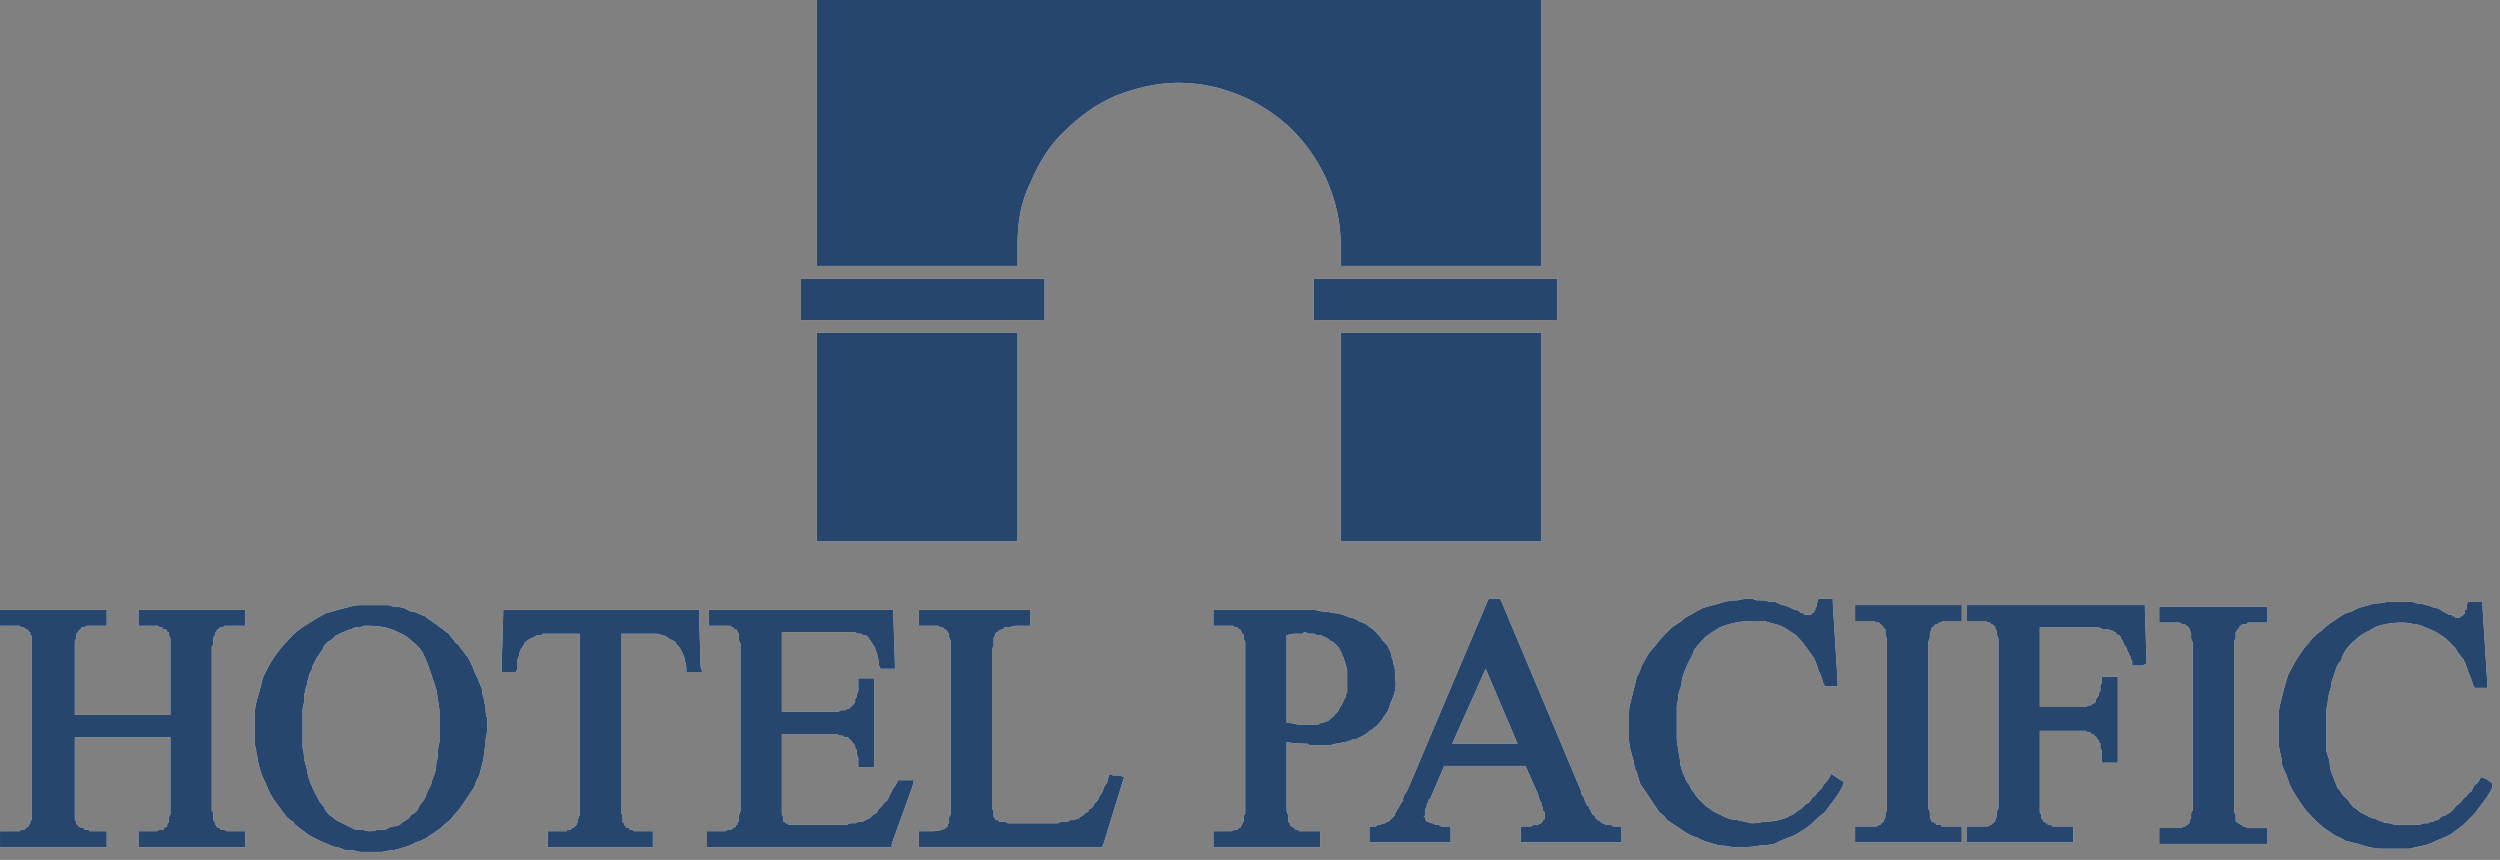 <svg version="1.2" xmlns="http://www.w3.org/2000/svg" viewBox="0 0 157 54" width="157" height="54">
	<rect x="0" y="0" width="157" height="54" fill="#808080" stroke="none"/>
	<title>logo-svg</title>
	<defs>
		<clipPath clipPathUnits="userSpaceOnUse" id="cp1">
			<path d="m0 0h156.51v53.5h-156.51z"/>
		</clipPath>
		<clipPath clipPathUnits="userSpaceOnUse" id="cp2">
			<path d="m0 0h156.51v53.5h-156.51z"/>
		</clipPath>
	</defs>
	<style>
		.s0 { fill: #ffffff } 
		.s1 { fill: #26466d } 
	</style>
	<g id="Clip-Path: Group_5005" clip-path="url(#cp1)">
		<g id="Group_5005">
			<path id="Path_4538" fill-rule="evenodd" class="s0" d="m15.1 53.2h-6.4v-1h0.8q0.1 0 0.2 0 0 0 0.1 0 0.1 0 0.2-0.1 0.1 0 0.2 0 0 0 0.1 0 0-0.1 0-0.1 0.1 0 0.1-0.1 0 0 0.1 0 0-0.1 0-0.2 0.1 0 0.1-0.1 0-0.1 0-0.2 0 0 0-0.1 0.1-0.1 0.1-0.2 0-0.2 0-0.3 0-0.1 0-0.2 0-0.1 0-0.3v-4h-6v4q0 0.6 0 1 0 0 0 0.1 0 0 0 0.1 0 0 0.1 0.1 0 0 0 0.1 0 0 0 0 0 0.1 0.1 0.1 0 0 0 0 0 0 0 0.1 0.1 0 0.1 0 0 0 0.1 0.1 0 0 0 0 0.1 0 0.1 0 0.1 0 0.1 0.1 0 0 0.1 0 0 0 0.1 0 0 0 0.1 0 0 0.1 0 0.1 0.1 0 0.1 0 0.1 0 0.1 0 0.1 0 0.1 0h0.8v1h-6.7v-1h0.8q0.1 0 0.2 0 0.1 0 0.2 0 0.1 0 0.1-0.1 0.1 0 0.2 0 0.1 0 0.1-0.1 0 0 0.1 0 0 0 0-0.1 0.1 0 0.1 0 0-0.1 0.1-0.2 0 0 0-0.1 0-0.1 0.1-0.1 0-0.1 0-0.2 0-0.1 0-0.2 0-0.1 0-0.3 0-0.1 0-0.2 0-0.1 0-0.3v-9.2q0-0.6 0-0.9 0-0.1 0-0.1 0-0.1 0-0.1 0-0.1-0.1-0.1 0-0.1 0-0.1 0-0.1 0-0.1 0 0-0.1 0 0-0.1 0-0.1 0 0 0 0-0.1 0-0.1-0.1 0 0-0.1 0 0 0 0 0-0.1-0.1-0.1-0.1 0 0-0.1 0 0 0-0.1 0 0-0.1-0.1-0.1 0 0 0 0-0.1 0-0.1 0-0.1 0-0.1 0-0.1 0-0.1 0 0 0-0.1 0h-0.8v-1h6.7v1h-0.8q-0.1 0-0.1 0-0.1 0-0.2 0-0.1 0-0.1 0-0.1 0-0.2 0.1 0 0-0.1 0 0 0-0.1 0 0 0.1 0 0.1-0.1 0-0.1 0.1-0.1 0-0.1 0.1 0 0-0.1 0.1 0 0.1 0 0.1 0 0.1 0 0.2-0.1 0.1-0.1 0.2 0 0.2 0 0.3 0 0.1 0 0.3 0 0.1 0 0.2v3.8h6v-3.8q0-0.1 0-0.3 0-0.2 0-0.4 0-0.1 0-0.3-0.1-0.2-0.1-0.3 0-0.1 0-0.1-0.1 0-0.1 0 0-0.1 0-0.1 0 0-0.1 0 0 0 0-0.1-0.1 0-0.1 0 0 0-0.1 0 0-0.1 0-0.1-0.1 0-0.1 0-0.1 0-0.1 0 0-0.1-0.1-0.1 0 0-0.1 0 0 0-0.1 0 0 0 0 0-0.1 0-0.1 0-0.1 0-0.1 0h-0.8v-1h6.7v1h-0.8q-0.1 0-0.2 0 0 0-0.1 0-0.1 0-0.2 0 0 0-0.1 0.1-0.1 0-0.1 0 0 0-0.1 0 0 0.1-0.1 0.1 0 0-0.1 0.1 0 0 0 0.1-0.1 0-0.1 0.1 0 0.1 0 0.1-0.1 0.1-0.1 0.2 0 0.1 0 0.2 0 0.2-0.1 0.3 0 0.1 0 0.3 0 0.1 0 0.2v9.2q0 0.2 0 0.3 0 0.1 0 0.3 0.1 0.1 0.1 0.2 0 0.2 0 0.3 0 0.1 0 0.1 0.1 0.1 0.1 0.2 0 0 0 0.1 0.1 0 0.1 0.1 0 0 0.1 0.1 0 0 0.1 0 0 0.1 0.1 0.1 0 0 0.1 0 0 0 0.1 0 0.1 0.1 0.2 0.1 0 0 0.1 0 0.1 0 0.2 0h0.8v1zm15.5-7.6q0 0.4-0.1 0.8 0 0.4-0.1 0.8 0 0.4-0.1 0.7-0.1 0.4-0.2 0.8-0.2 0.3-0.3 0.7-0.2 0.3-0.4 0.6-0.2 0.3-0.4 0.6-0.2 0.3-0.5 0.6-0.2 0.3-0.5 0.5-0.3 0.3-0.6 0.5-0.3 0.2-0.6 0.4-0.3 0.2-0.7 0.3-0.3 0.2-0.7 0.3-0.3 0.1-0.7 0.2-0.3 0-0.7 0.1-0.4 0-0.8 0-0.2 0-0.5 0-0.2 0-0.5-0.1-0.2 0-0.5 0-0.2-0.1-0.5-0.2-0.2 0-0.4-0.1-0.2-0.1-0.5-0.2-0.2-0.1-0.4-0.2-0.2-0.1-0.4-0.2-0.2-0.1-0.4-0.3-0.2-0.1-0.4-0.3-0.2-0.1-0.3-0.3-0.2-0.1-0.4-0.3-0.3-0.4-0.6-0.8-0.3-0.4-0.5-0.8-0.2-0.5-0.4-0.9-0.2-0.5-0.3-1 0-0.2-0.1-0.5 0-0.3-0.1-0.5 0-0.3 0-0.6 0-0.3 0-0.5 0-0.4 0-0.8 0-0.4 0.1-0.8 0.1-0.4 0.2-0.7 0.1-0.4 0.2-0.8 0.3-0.7 0.7-1.3 0.4-0.6 0.9-1.1 0.5-0.6 1.2-1 0.6-0.4 1.2-0.7 0.4-0.1 0.7-0.2 0.4-0.1 0.8-0.2 0.3-0.1 0.7-0.1 0.3 0 0.7 0 0.3 0 0.5 0 0.3 0 0.5 0 0.2 0.1 0.5 0.1 0.2 0 0.5 0.1 0.2 0.1 0.4 0.2 0.2 0 0.4 0.1 0.2 0.1 0.5 0.2 0.2 0.2 0.4 0.3 0.1 0.1 0.3 0.2 0.2 0.2 0.4 0.3 0.2 0.2 0.4 0.3 0.1 0.2 0.3 0.4 0.1 0.2 0.3 0.3 0.1 0.2 0.3 0.4 0.1 0.2 0.3 0.4 0.1 0.2 0.2 0.4 0.1 0.2 0.2 0.5 0.1 0.2 0.2 0.4 0.1 0.3 0.2 0.5 0.1 0.2 0.1 0.5 0.1 0.2 0.1 0.5 0.1 0.2 0.1 0.5 0 0.3 0.1 0.5 0 0.3 0 0.5zm-3 0.3q0-0.6 0-1.3-0.1-0.6-0.2-1.3-0.2-0.6-0.4-1.2-0.2-0.6-0.5-1.2-0.3-0.4-0.7-0.7-0.3-0.3-0.8-0.5-0.4-0.2-0.8-0.3-0.5-0.1-1-0.1-0.1 0-0.3 0-0.1 0-0.3 0.1-0.1 0-0.2 0-0.2 0-0.3 0.1-0.1 0-0.3 0.1-0.1 0-0.2 0.1-0.1 0-0.3 0.1-0.1 0.1-0.2 0.1-0.1 0.1-0.2 0.2-0.1 0.1-0.3 0.2-0.1 0.1-0.2 0.2-0.1 0.1-0.1 0.2-0.1 0.2-0.2 0.3-0.1 0.2-0.2 0.3-0.1 0.2-0.2 0.4-0.1 0.1-0.1 0.3-0.1 0.2-0.2 0.4 0 0.2-0.1 0.4 0 0.2-0.1 0.4 0 0.2-0.1 0.4 0 0.2 0 0.5-0.1 0.3-0.1 0.5 0 0.3 0 0.5 0 0.3 0 0.5 0 0.4 0 0.7 0 0.4 0 0.7 0.1 0.3 0.1 0.7 0.1 0.3 0.2 0.7 0 0.2 0.1 0.5 0.1 0.3 0.2 0.5 0.1 0.3 0.3 0.6 0.1 0.2 0.2 0.4 0.2 0.2 0.3 0.4 0.1 0.2 0.3 0.4 0.2 0.1 0.4 0.3 0.2 0.1 0.4 0.2 0.2 0.1 0.4 0.2 0.2 0.1 0.4 0.2 0.2 0 0.5 0 0.2 0.1 0.4 0.1 0.3 0 0.5-0.1 0.2 0 0.5 0 0.2-0.1 0.4-0.2 0.3 0 0.5-0.1 0.2-0.2 0.4-0.3 0.2-0.1 0.3-0.3 0.2-0.1 0.4-0.3 0.1-0.2 0.2-0.4 0.2-0.2 0.3-0.4 0.1-0.3 0.2-0.5 0.2-0.3 0.2-0.5 0.1-0.3 0.2-0.5 0.1-0.4 0.1-0.7 0.1-0.3 0.1-0.6 0-0.4 0.1-0.7 0-0.3 0-0.7zm16.2-3.7h-0.7v-0.2q0-0.3-0.1-0.5 0-0.2-0.1-0.4-0.1-0.2-0.2-0.4-0.2-0.2-0.3-0.4-0.2-0.1-0.4-0.2-0.2-0.2-0.4-0.2-0.2-0.1-0.4-0.1-0.2 0-0.5 0h-1.7v10.6q0 0.1 0 0.3 0 0.1 0 0.2 0 0.2 0.1 0.3 0 0.1 0 0.3 0 0 0 0.1 0 0.1 0.1 0.1 0 0.1 0 0.1 0.1 0.1 0.1 0.1 0 0.1 0.1 0.1 0 0 0.1 0 0 0.1 0.1 0.1 0 0 0.1 0 0 0 0.1 0.1 0.1 0 0.2 0 0 0 0.1 0 0.1 0 0.1 0h0.8v1h-6.6v-1h0.8q0.1 0 0.1 0 0.1 0 0.1 0 0.1 0 0.2 0 0-0.1 0.1-0.1 0.1 0 0.1 0 0.1 0 0.1-0.1 0.1 0 0.1 0 0 0 0.1-0.1 0 0 0.1-0.1 0 0 0-0.1 0.1 0 0.1-0.1 0-0.1 0-0.1 0-0.2 0.1-0.3 0-0.1 0-0.3 0-0.1 0-0.2 0-0.2 0-0.3v-10.6h-1.4q-0.2 0-0.3 0-0.1 0-0.3 0-0.1 0-0.3 0-0.1 0.1-0.2 0.1-0.1 0-0.2 0-0.1 0.1-0.2 0.1-0.1 0.1-0.2 0.1-0.1 0.1-0.2 0.1 0 0.1-0.1 0.1-0.1 0.1-0.1 0.2-0.1 0.1-0.1 0.2-0.1 0-0.1 0.1-0.1 0.2-0.1 0.3 0 0.1-0.1 0.3 0 0.1 0 0.3 0 0.1 0 0.3l-0.1 0.2h-0.9v-0.3l0.1-3.3v-0.3h12.3v0.3l0.1 3.3 0.1 0.3zm13.5 7.2l-1.3 3.6v0.2h-11.6v-1h0.8q0.1 0 0.2 0 0.1 0 0.1 0 0.1 0 0.2-0.1 0 0 0.1 0 0.1 0 0.1 0 0.1 0 0.1-0.1 0.1 0 0.1 0 0.1-0.1 0.1-0.1 0-0.1 0.1-0.1 0-0.1 0-0.1 0.1-0.1 0.1-0.2 0 0 0-0.1 0-0.1 0-0.2 0.1-0.2 0.1-0.3 0-0.1 0-0.3 0-0.1 0-0.2v-9.3q0-0.2 0-0.3 0-0.1 0-0.3 0-0.1-0.1-0.3 0-0.1 0-0.2 0-0.1 0-0.2 0 0-0.1-0.1 0 0 0-0.1 0 0-0.1-0.1 0 0-0.1 0 0-0.1-0.1-0.1 0 0 0 0-0.1 0-0.1-0.1-0.1 0-0.2 0-0.1 0-0.1 0-0.1 0-0.2 0-0.1 0-0.1 0h-0.8v-1h11.6v0.3l0.1 3.1v0.3h-0.9l-0.1-0.2q0-0.2 0-0.3-0.1-0.2-0.1-0.3 0-0.2-0.1-0.3 0-0.1-0.1-0.3 0-0.1-0.1-0.1 0-0.1-0.1-0.2 0-0.1-0.1-0.1 0-0.1-0.1-0.2 0 0-0.1-0.1-0.1 0-0.2 0-0.1-0.1-0.1-0.1-0.1 0-0.2 0-0.2-0.1-0.3-0.1-0.1 0-0.3 0-0.1 0-0.3 0-0.1 0-0.3 0h-3.6v5h2.8q0.2 0 0.3 0 0.1 0 0.2 0 0.1 0 0.2 0 0.1 0 0.2-0.1 0.1 0 0.2 0 0.1 0 0.1 0 0.1-0.1 0.2-0.1 0.1 0 0.1-0.1 0.1 0 0.1-0.1 0.1 0 0.1-0.1 0.1-0.1 0.1-0.1 0-0.1 0-0.2 0.1-0.1 0.1-0.2 0-0.1 0.1-0.3 0-0.1 0-0.2 0-0.1 0-0.3v-0.3h1v5.6h-1v-0.3q0-0.1 0-0.2 0-0.2-0.1-0.3 0-0.1 0-0.3-0.1-0.1-0.1-0.2 0-0.1-0.1-0.2 0 0-0.1-0.1 0-0.1-0.1-0.1 0-0.1-0.1-0.1 0-0.1-0.1-0.1-0.1 0-0.2 0 0-0.1-0.1-0.1-0.1 0-0.2 0-0.1-0.1-0.2-0.1-0.1 0-0.2 0 0 0-0.1 0-0.1 0-0.2 0h-2.9v4.4q0 0.1 0 0.2 0 0.1 0 0.2 0 0.1 0 0.2 0 0.1 0.1 0.2 0 0 0 0.1 0 0 0 0.1 0 0 0 0.1 0 0 0.1 0 0 0.1 0 0.1 0 0 0 0 0.1 0 0.1 0 0 0 0 0 0.1 0.1 0.2 0.1 0 0 0.1 0 0.1 0 0.2 0 0 0 0.1 0h2.4q0.2 0 0.3 0 0.2 0 0.4 0 0.1 0 0.3-0.1 0.1 0 0.3 0 0.1 0 0.2-0.1 0.2 0 0.3 0 0.1-0.1 0.2-0.1 0.1-0.1 0.2-0.1 0.1-0.1 0.2-0.2 0.2-0.1 0.3-0.2 0-0.1 0.1-0.2 0.1-0.1 0.2-0.2 0.1-0.2 0.3-0.3 0.1-0.2 0.2-0.4 0.1-0.2 0.2-0.4 0.1-0.1 0.2-0.3l0.1-0.2h1zm13.2-0.3l-1.2 3.9-0.1 0.2h-11.5v-1h0.8q0.7 0 1-0.3 0-0.1 0-0.1 0.1-0.1 0.1-0.2 0-0.1 0-0.1 0-0.1 0-0.2 0.1-0.1 0.1-0.2 0-0.1 0-0.3 0-0.1 0-0.2 0-0.1 0-0.2v-9.3q0-0.1 0-0.2 0-0.2 0-0.3 0-0.2 0-0.3 0-0.1-0.1-0.3 0 0 0-0.1 0-0.1 0-0.1-0.1-0.1-0.1-0.1 0-0.1-0.1-0.1 0-0.1-0.1-0.1 0 0-0.1-0.1 0 0-0.1 0 0 0-0.1 0 0-0.1-0.1-0.1-0.1 0-0.1 0-0.1 0-0.2 0 0 0-0.1 0h-0.8v-1h7v1h-0.3q-0.1 0-0.3 0-0.2 0-0.3 0-0.2 0-0.4 0.1-0.1 0-0.3 0-0.1 0.1-0.1 0.1-0.1 0-0.1 0 0 0-0.1 0.1 0 0-0.1 0 0 0 0 0.1-0.1 0-0.1 0 0 0-0.1 0.1 0 0 0 0 0 0.1 0 0.1-0.1 0.1-0.1 0.2 0 0 0 0.1 0 0 0 0.1 0 0.1 0 0.3-0.1 0.1-0.1 0.2 0 0.2 0 0.3 0 0.1 0 0.3v9q0 0.1 0 0.2 0 0.1 0 0.2 0.1 0.1 0.1 0.2 0 0.1 0 0.2 0 0 0 0.1 0 0 0 0 0.1 0.1 0.1 0.1 0 0.1 0 0.1 0.1 0 0.2 0 0 0.1 0.1 0.1 0 0 0.1 0 0.1 0 0.1 0 0.2 0 0.3 0.1 0.2 0 0.3 0 0.2 0 0.3 0 0.2 0 0.3 0h1.1q0.6 0 1.1 0 0.1 0 0.2-0.1 0.1 0 0.2 0 0.1 0 0.2 0 0.1 0 0.2-0.1 0.1 0 0.2 0 0.1 0 0.1 0 0.1-0.1 0.2-0.1 0.1 0 0.1-0.1 0.1 0 0.2-0.1 0.1 0 0.1-0.1 0.1-0.1 0.2-0.1 0.1-0.1 0.1-0.2 0.1 0 0.2-0.1 0.1-0.1 0.1-0.2 0.1-0.1 0.2-0.2 0.1-0.1 0.1-0.2 0.1-0.2 0.2-0.3 0.1-0.2 0.1-0.3 0.1-0.2 0.2-0.3 0.1-0.2 0.1-0.4l0.1-0.2 0.2 0.1h0.4l0.3 0.1zm10.3-2.5v3.8q0 0.1 0 0.2 0 0.2 0 0.3 0 0.1 0.1 0.3 0 0.1 0 0.2 0 0.1 0 0.2 0 0 0.1 0.1 0 0.1 0 0.1 0.1 0.1 0.1 0.1 0.1 0 0.1 0.1 0 0 0.1 0 0 0.1 0.1 0.1 0 0 0.1 0 0 0 0.1 0.1 0.1 0 0.1 0 0.1 0 0.2 0 0.1 0 0.1 0h0.9v1h-6.7v-1h0.8q0.1 0 0.1 0 0.1 0 0.2 0 0.1 0 0.2-0.1 0.1 0 0.1 0 0.1 0 0.1 0 0.1-0.1 0.1-0.1 0 0 0.1 0 0-0.1 0-0.1 0.1-0.1 0.1-0.1 0-0.1 0.1-0.2 0 0 0-0.1 0-0.1 0-0.2 0-0.1 0.1-0.2 0-0.1 0-0.2 0-0.2 0-0.3 0-0.1 0-0.2v-9.3q0-0.1 0-0.3 0-0.1 0-0.2 0-0.2 0-0.3-0.1-0.1-0.1-0.3 0 0 0-0.1 0-0.1-0.1-0.1 0-0.1 0-0.1-0.1-0.1-0.1-0.1 0-0.1-0.1-0.1 0 0-0.1-0.1 0 0-0.1 0 0 0-0.1 0 0-0.1-0.1-0.1-0.1 0-0.1 0-0.1 0-0.2 0 0 0-0.1 0h-0.8v-1h5.5q0.3 0 0.7 0 0.3 0 0.6 0.1 0.4 0 0.7 0.1 0.3 0 0.6 0.1 0.3 0.1 0.5 0.2 0.3 0 0.5 0.2 0.3 0.1 0.5 0.2 0.2 0.2 0.4 0.3 0.2 0.2 0.3 0.3 0.2 0.2 0.3 0.4 0.1 0.1 0.3 0.3 0.1 0.2 0.2 0.4 0.1 0.2 0.1 0.4 0.1 0.2 0.1 0.4 0.1 0.2 0.1 0.4 0 0.2 0 0.4 0.1 0.5 0 0.9-0.1 0.4-0.3 0.8-0.1 0.5-0.4 0.8-0.2 0.4-0.6 0.7-0.1 0.1-0.3 0.2-0.2 0.2-0.4 0.3-0.2 0.1-0.4 0.2-0.2 0-0.4 0.1-0.2 0.1-0.4 0.1-0.3 0.1-0.5 0.1-0.3 0.1-0.5 0.1-0.2 0-0.5 0-0.1 0-0.3 0-0.1 0-0.3 0-0.1 0-0.2-0.1-0.2 0-0.3 0-0.5 0-1-0.1zm0-6.7v5.5q0.4 0 0.7 0.1 0.1 0 0.2 0 0.1 0 0.2 0 0.1 0 0.2 0 0.1 0 0.1 0 0.2 0 0.3 0 0.1 0 0.3 0 0.1-0.1 0.2-0.1 0.1 0 0.3-0.1 0.1 0 0.2-0.1 0.1-0.1 0.2-0.2 0.1 0 0.1-0.1 0.1-0.1 0.2-0.2 0.1-0.1 0.1-0.2 0.1-0.1 0.2-0.3 0-0.1 0.1-0.2 0-0.1 0.1-0.2 0-0.2 0.1-0.3 0-0.1 0-0.2 0-0.2 0-0.3 0-0.1 0-0.2 0-0.2 0-0.4 0-0.1 0-0.3 0-0.2-0.1-0.3 0-0.2-0.1-0.4 0-0.1-0.1-0.2 0-0.1-0.1-0.3-0.1-0.1-0.1-0.2-0.1-0.1-0.2-0.2-0.1-0.1-0.2-0.2-0.1 0-0.2-0.1-0.1-0.1-0.3-0.2-0.1 0-0.2-0.1-0.1 0-0.3 0-0.1-0.1-0.2-0.1-0.2 0-0.3 0-0.2-0.1-0.3-0.1-0.1 0.1-0.1 0.1-0.1 0-0.2 0-0.1 0-0.1 0-0.1 0-0.2 0-0.2 0-0.5 0.1zm20.7 13h-6v-1h0.3q0.2 0 0.3 0 0.1 0 0.2-0.1 0.1 0 0.3 0 0.1-0.1 0.2-0.1 0-0.1 0.1-0.1 0 0 0-0.1 0.1 0 0.1-0.1 0 0 0-0.1 0-0.1 0-0.1 0-0.1 0-0.2 0 0-0.1-0.1 0 0 0-0.1 0-0.1-0.1-0.2 0-0.1 0-0.2-0.1-0.1-0.1-0.2-0.1-0.1-0.1-0.3l-0.8-1.8h-5.1l-0.9 2.1q-0.1 0-0.1 0.1 0 0.1-0.1 0.2 0 0.1 0 0.2 0 0-0.1 0.1 0 0.1 0 0.1 0 0.1 0 0.1 0 0.1 0 0.2 0 0-0.1 0.1 0.1 0 0.1 0.1 0 0 0 0.1 0.1 0 0.1 0.1 0.1 0 0.1 0 0.1 0.1 0.3 0.1 0.1 0.1 0.3 0.1 0.1 0 0.2 0.1 0.2 0 0.3 0h0.3v1h-5.1v-1h0.2q0.1 0 0.2 0 0.1-0.1 0.2-0.1 0.1 0 0.1 0 0.1-0.1 0.2-0.1 0.1 0 0.1 0 0.1-0.1 0.1-0.1 0.1 0 0.1 0 0.1-0.1 0.1-0.1 0.1-0.1 0.1-0.1 0.1-0.1 0.2-0.2 0 0 0-0.1 0.1-0.1 0.1-0.2 0.1-0.1 0.2-0.3 0.1-0.2 0.2-0.3 0-0.2 0.1-0.4 0.1-0.1 0.2-0.3l5-11.8 0.1-0.2h0.7l0.1 0.2 5 11.9q0 0.2 0.1 0.3 0.1 0.1 0.1 0.2 0.1 0.2 0.1 0.3 0.1 0.1 0.2 0.2 0 0.1 0.1 0.2 0 0.1 0.1 0.2 0 0.1 0.1 0.1 0.1 0.1 0.1 0.2 0.1 0 0.1 0.1 0.1 0 0.2 0.1 0 0 0.1 0.1 0.1 0 0.1 0 0.1 0.1 0.2 0.1 0.1 0 0.2 0 0.1 0 0.2 0.1 0.1 0 0.2 0h0.3v1zm-6.2-6.2l-2-4.7-2.1 4.7zm20.4 2.7q-0.2 0.4-0.5 0.8-0.3 0.4-0.6 0.8-0.4 0.3-0.7 0.6-0.4 0.4-0.8 0.6-0.4 0.3-0.8 0.4-0.5 0.2-0.9 0.4-0.5 0.1-0.9 0.1-0.5 0.1-1 0.1-0.3 0-0.7 0-0.4-0.1-0.8-0.1-0.4-0.1-0.7-0.2-0.4-0.1-0.7-0.3-0.4-0.1-0.7-0.3-0.3-0.2-0.6-0.4-0.3-0.2-0.6-0.4-0.2-0.3-0.5-0.5-0.2-0.3-0.4-0.6-0.2-0.3-0.4-0.6-0.2-0.3-0.4-0.6-0.1-0.3-0.2-0.7-0.2-0.3-0.2-0.7-0.1-0.3-0.2-0.7-0.1-0.4-0.1-0.7 0-0.4 0-0.8 0-0.4 0-0.8 0-0.4 0.1-0.7 0.1-0.4 0.2-0.8 0.1-0.4 0.2-0.8 0.2-0.3 0.3-0.7 0.2-0.3 0.4-0.7 0.2-0.3 0.5-0.6 0.2-0.3 0.5-0.6 0.2-0.2 0.5-0.5 0.3-0.2 0.6-0.4 0.3-0.3 0.6-0.4 0.3-0.2 0.7-0.4 0.3-0.1 0.7-0.2 0.4-0.1 0.7-0.2 0.4-0.1 0.8-0.1 0.4-0.1 0.8-0.1 0.2 0 0.4 0.1 0.2 0 0.4 0 0.2 0 0.4 0.1 0.2 0 0.4 0 0.2 0.1 0.4 0.2 0.2 0 0.4 0.1 0.2 0.1 0.4 0.2 0.2 0 0.3 0.1 0.1 0.1 0.1 0.1 0.1 0 0.1 0 0.1 0 0.1 0.1 0 0 0.1 0 0 0 0 0 0 0 0.1 0 0 0 0 0 0 0 0 0 0.1 0 0.1 0 0.1 0 0.1 0 0.1 0 0.1-0.1 0 0 0.1 0 0-0.1 0.1-0.2 0 0 0-0.1 0.1-0.1 0.1-0.2 0 0 0-0.1l0.1-0.3h0.9v0.3l0.3 4.9v0.3h-0.8l-0.1-0.2q-0.1-0.4-0.3-0.8-0.1-0.4-0.3-0.8-0.3-0.4-0.5-0.7-0.3-0.4-0.6-0.7-0.3-0.2-0.6-0.4-0.3-0.2-0.7-0.3-0.4-0.1-0.7-0.2-0.4 0-0.8 0-0.5 0-1 0.1-0.5 0.1-1 0.3-0.5 0.3-0.9 0.6-0.4 0.4-0.7 0.8-0.1 0.3-0.2 0.5-0.2 0.3-0.3 0.6-0.1 0.2-0.2 0.5-0.1 0.3-0.1 0.6-0.1 0.3-0.2 0.6 0 0.4-0.1 0.7 0 0.3 0 0.7 0 0.3 0 0.7 0 0.3 0 0.6 0 0.4 0.1 0.7 0 0.3 0.1 0.7 0 0.3 0.1 0.6 0.1 0.3 0.2 0.5 0.1 0.3 0.3 0.5 0.1 0.3 0.3 0.5 0.1 0.2 0.3 0.4 0.2 0.2 0.3 0.3 0.2 0.2 0.4 0.3 0.2 0.2 0.5 0.3 0.2 0.1 0.4 0.2 0.4 0.2 0.8 0.2 0.5 0.1 0.9 0.2 0.4 0 0.8-0.1 0.5 0 0.9-0.1 0.1 0 0.3-0.1 0.1 0 0.3-0.1 0.1-0.1 0.2-0.1 0.2-0.1 0.3-0.2 0.1-0.1 0.3-0.2 0.1-0.1 0.2-0.2 0.1-0.1 0.3-0.2 0.1-0.1 0.2-0.3 0.2-0.1 0.3-0.3 0.1-0.1 0.3-0.3 0.1-0.2 0.2-0.3 0.2-0.2 0.3-0.4l0.1-0.2 0.3 0.2 0.3 0.2 0.2 0.1zm7.2 3.5h-6.4v-1h0.8q0.1 0 0.1 0 0.1 0 0.2 0 0.1 0 0.2 0 0.1 0 0.2-0.1 0 0 0.1 0 0 0 0-0.1 0.1 0 0.1 0 0-0.1 0.1-0.1 0-0.1 0-0.1 0.1-0.1 0.1-0.2 0 0 0-0.1 0-0.1 0-0.1 0.1-0.2 0.1-0.3 0-0.1 0-0.2 0-0.1 0-0.3 0-0.1 0-0.2v-9.3q0-0.1 0-0.2 0-0.1 0-0.3 0-0.1 0-0.2-0.1-0.2-0.1-0.3 0-0.1 0-0.1 0-0.1 0-0.2-0.1 0-0.1-0.1 0 0-0.1-0.1 0 0-0.1-0.1 0 0 0 0-0.1-0.1-0.1-0.1-0.1 0-0.1 0-0.1 0-0.2-0.1 0 0-0.1 0-0.1 0-0.2 0-0.1 0-0.1 0h-0.8v-1h6.7v1h-0.8q-0.1 0-0.2 0 0 0-0.1 0 0 0-0.1 0-0.1 0.1-0.1 0.1-0.1 0-0.1 0-0.1 0-0.1 0.1-0.1 0-0.1 0-0.1 0-0.1 0.1-0.1 0-0.1 0.1-0.1 0-0.1 0.1 0 0 0 0.1-0.1 0.1-0.1 0.1 0 0.2 0 0.3 0 0.1-0.1 0.3 0 0.1 0 0.3 0 0.1 0 0.2v9.3q0 0.1 0 0.2 0 0.2 0 0.3 0 0.1 0 0.2 0.1 0.1 0.1 0.3 0 0 0 0.1 0 0 0 0.1 0 0 0 0.1 0 0 0.1 0.1 0 0 0 0 0 0 0 0.1 0.1 0 0.1 0 0 0 0 0 0.1 0.1 0.1 0.1 0 0 0.1 0 0 0 0 0.1 0.1 0 0.1 0 0 0 0.1 0 0 0 0.1 0 0 0.1 0 0.1 0.1 0 0.1 0 0.1 0 0.1 0 0.1 0 0.1 0 0 0 0.1 0 0 0 0.1 0h0.8v1zm11.6-11.1h-0.6v-0.3q-0.1-0.1-0.1-0.2 0-0.1-0.1-0.2 0-0.1-0.1-0.2 0-0.1-0.1-0.3 0 0-0.1-0.1 0-0.1-0.1-0.2 0-0.1-0.1-0.2 0-0.1-0.1-0.2-0.1 0-0.2-0.1 0-0.1-0.1-0.1-0.1-0.1-0.2-0.1-0.1 0-0.2-0.1-0.2 0-0.4 0-0.1-0.1-0.3-0.1-0.2 0-0.4 0-0.1 0-0.3 0h-2.9v5h2.3q0.1 0 0.2 0 0.1 0 0.2 0 0.1 0 0.2 0 0.1-0.1 0.2-0.1 0 0 0.1 0 0 0 0.1-0.1 0 0 0.1 0 0-0.1 0.1-0.1 0-0.1 0-0.2 0.1 0 0.1-0.1 0 0 0.1-0.1 0-0.1 0-0.1 0-0.1 0.1-0.2 0-0.2 0-0.3 0-0.1 0.1-0.2 0-0.1 0-0.2v-0.2h1v5.4h-1v-0.3q0-0.1 0-0.2 0-0.1 0-0.2 0-0.1-0.1-0.2 0-0.2 0-0.3 0 0-0.1-0.1 0-0.1 0-0.1-0.1-0.1-0.1-0.1 0-0.1-0.1-0.1 0-0.1-0.1-0.1 0-0.1-0.1-0.1-0.1 0-0.1-0.1-0.1 0-0.1 0-0.1 0-0.2-0.1-0.1 0-0.2 0-0.1 0-0.2 0-0.1 0-0.2 0h-2.3v4.2q0 0.6 0 0.9 0 0.1 0.1 0.1 0 0.1 0 0.1 0 0.1 0 0.1 0 0.1 0 0.1 0 0 0.1 0.1 0 0 0 0 0 0 0 0.1 0 0 0.1 0 0 0 0 0 0.1 0.1 0.1 0.1 0 0 0.1 0 0 0 0 0.1 0.1 0 0.1 0 0.1 0 0.1 0 0.1 0.1 0.1 0.1 0.1 0 0.1 0 0 0 0.1 0 0 0 0.1 0 0 0 0.1 0 0 0 0.1 0h0.8v1h-6.7v-1h0.8q0 0 0.1 0 0.1 0 0.2 0 0.1 0 0.2 0 0.1 0 0.2-0.1 0 0 0 0 0.1 0 0.1-0.1 0.1 0 0.1 0 0-0.1 0.1-0.1 0-0.1 0-0.1 0-0.1 0.1-0.2 0 0 0-0.1 0-0.1 0-0.1 0-0.2 0.1-0.3 0-0.1 0-0.2 0-0.2 0-0.3 0-0.1 0-0.2v-9.3q0-0.1 0-0.2 0-0.1 0-0.3 0-0.1 0-0.2-0.1-0.2-0.1-0.3 0-0.1 0-0.1 0-0.1-0.1-0.2 0 0 0-0.1 0-0.1-0.1-0.1 0 0-0.1-0.1 0 0-0.1 0 0-0.1 0-0.1-0.1 0-0.1 0-0.1 0-0.2-0.1-0.1 0-0.1 0-0.1 0-0.2 0-0.1 0-0.1 0h-0.8v-1h11.2v0.3l0.1 3.1v0.3zm7.6 11.2h-6.5v-1h0.9q0 0 0.1 0 0.1 0 0.2 0 0.1 0 0.2 0 0.1-0.1 0.2-0.1 0 0 0 0 0.1 0 0.1-0.1 0.1 0 0.1 0 0-0.1 0.1-0.1 0-0.1 0-0.1 0-0.1 0.1-0.2 0 0 0-0.1 0-0.1 0-0.2 0-0.1 0.1-0.2 0-0.1 0-0.2 0-0.2 0-0.3 0-0.1 0-0.2v-9.3q0-0.1 0-0.2 0-0.2 0-0.3 0-0.1-0.1-0.3 0-0.1 0-0.2 0-0.1 0-0.1 0-0.1-0.1-0.2 0 0 0-0.1 0-0.1-0.1-0.1 0-0.1-0.1-0.1 0 0 0 0-0.1-0.1-0.1-0.1-0.1 0-0.1 0-0.1 0-0.2-0.1-0.1 0-0.1 0-0.1 0-0.2 0-0.1 0-0.2 0h-0.8v-1h6.8v1h-0.8q-0.1 0-0.2 0 0 0-0.1 0-0.1 0-0.1 0-0.1 0-0.1 0.1-0.1 0-0.2 0 0 0-0.1 0 0 0.1-0.1 0.1 0 0-0.1 0.1 0 0 0 0.1-0.1 0-0.1 0.1 0 0-0.1 0.1 0 0.1 0 0.1 0 0.2 0 0.3-0.1 0.1-0.1 0.3 0 0.1 0 0.3 0 0.1 0 0.2v9.3q0 0.1 0 0.2 0 0.1 0 0.3 0 0.1 0 0.2 0 0.1 0.1 0.3 0 0 0 0.1 0 0 0 0.1 0 0 0 0.1 0 0 0 0.1 0.1 0 0.1 0 0 0 0 0 0 0.1 0.1 0.1 0 0 0 0 0 0 0.1 0.1 0 0 0 0 0.1 0 0.1 0 0 0.1 0.1 0.1 0 0 0.1 0 0 0 0 0 0.1 0.1 0.1 0.1 0.1 0 0.1 0 0.1 0 0.1 0 0 0 0.1 0 0 0 0.1 0 0 0 0.1 0h0.8v1zm14.4-3.5q-0.2 0.4-0.5 0.8-0.3 0.4-0.6 0.8-0.4 0.4-0.7 0.7-0.4 0.3-0.8 0.6-0.4 0.2-0.9 0.4-0.4 0.2-0.8 0.3-0.5 0.1-0.9 0.2-0.5 0-1 0-0.4 0-0.7 0-0.4 0-0.8-0.1-0.4-0.1-0.7-0.2-0.4-0.1-0.8-0.2-0.3-0.2-0.6-0.3-0.3-0.2-0.6-0.4-0.3-0.2-0.6-0.5-0.2-0.2-0.5-0.5-0.2-0.2-0.4-0.5-0.2-0.3-0.4-0.6-0.2-0.3-0.4-0.7-0.1-0.3-0.2-0.6-0.2-0.4-0.3-0.7 0-0.4-0.1-0.7-0.1-0.4-0.1-0.8 0-0.3 0-0.7 0-0.4 0-0.8 0-0.4 0.1-0.8 0.1-0.4 0.2-0.8 0.1-0.4 0.2-0.7 0.1-0.4 0.3-0.7 0.2-0.4 0.4-0.7 0.2-0.3 0.4-0.6 0.3-0.3 0.5-0.6 0.3-0.3 0.6-0.5 0.3-0.3 0.6-0.5 0.3-0.2 0.6-0.4 0.3-0.2 0.7-0.3 0.3-0.2 0.7-0.3 0.4-0.1 0.7-0.2 0.4 0 0.8-0.1 0.4 0 0.7 0 0.2 0 0.4 0 0.3 0 0.5 0 0.2 0.1 0.4 0.1 0.2 0 0.4 0.1 0.2 0 0.4 0.1 0.2 0.1 0.4 0.1 0.2 0.1 0.3 0.2 0.2 0.1 0.4 0.2 0.1 0 0.1 0 0.1 0 0.1 0.1 0 0 0.1 0 0 0 0.1 0 0 0 0 0.1 0 0 0.1 0 0 0 0 0 0 0 0 0 0.1 0 0.1 0 0.1 0 0.1-0.1 0.1 0 0.1 0 0 0 0.1-0.1 0 0 0.1-0.1 0-0.1 0-0.2 0.1 0 0.1-0.1 0-0.1 0-0.2l0.1-0.2h0.9v0.3l0.3 4.8v0.3h-0.8l-0.1-0.2q-0.1-0.4-0.3-0.8-0.1-0.4-0.3-0.8-0.3-0.3-0.5-0.7-0.3-0.3-0.6-0.6-0.3-0.2-0.6-0.4-0.4-0.2-0.7-0.3-0.4-0.2-0.7-0.2-0.4-0.1-0.8-0.1-0.5 0-1 0.1-0.6 0.1-1 0.4-0.5 0.2-0.9 0.6-0.4 0.3-0.7 0.8-0.1 0.2-0.2 0.5-0.2 0.2-0.3 0.5-0.1 0.3-0.2 0.6-0.1 0.2-0.1 0.5-0.1 0.3-0.2 0.7 0 0.3-0.1 0.7 0 0.3 0 0.6 0 0.4 0 0.7 0 0.3 0 0.7 0 0.3 0 0.7 0.1 0.3 0.2 0.6 0 0.4 0.1 0.7 0.1 0.2 0.2 0.5 0.1 0.2 0.2 0.5 0.2 0.2 0.3 0.4 0.2 0.2 0.4 0.4 0.1 0.2 0.3 0.4 0.2 0.1 0.4 0.3 0.2 0.1 0.4 0.2 0.3 0.2 0.5 0.2 0.2 0.1 0.5 0.2 0.2 0.1 0.5 0.1 0.2 0.1 0.5 0.1 0.3 0 0.5 0 0.2 0 0.4 0 0.1 0 0.3 0 0.2 0 0.4-0.1 0.1 0 0.3 0 0.1-0.1 0.3-0.1 0.1-0.1 0.3-0.1 0.1-0.1 0.2-0.2 0.2-0.1 0.3-0.1 0.1-0.1 0.3-0.2 0.1-0.1 0.2-0.2 0.1-0.2 0.3-0.3 0.1-0.1 0.2-0.2 0.1-0.2 0.3-0.3 0.1-0.2 0.3-0.3 0.1-0.2 0.2-0.4 0.2-0.1 0.3-0.3l0.1-0.2 0.3 0.1 0.3 0.2 0.2 0.2z"/>
			<path id="Rectangle_1918" class="s0" d="m84.2 20.9h12.6v13.1h-12.6z"/>
			<path id="Rectangle_1919" class="s0" d="m51.3 20.9h12.6v13.1h-12.6z"/>
			<path id="Path_4539" fill-rule="evenodd" class="s0" d="m51.3 0h45.5v16.7h-12.6v-1.3c0-1.4-0.3-2.7-0.8-3.9-0.5-1.2-1.3-2.4-2.2-3.3-0.9-0.9-2.1-1.7-3.3-2.2-1.2-0.5-2.5-0.8-3.9-0.8-1.3 0-2.6 0.3-3.9 0.8-1.2 0.5-2.3 1.3-3.2 2.2-1 0.9-1.7 2.1-2.2 3.3-0.6 1.2-0.8 2.5-0.8 3.9v1.3h-12.6z"/>
			<path id="Rectangle_1920" class="s0" d="m82.5 17.5h15.3v2.6h-15.3z"/>
			<path id="Rectangle_1921" class="s0" d="m50.3 17.5h15.3v2.6h-15.3z"/>
		</g>
	</g>
	<g id="Clip-Path: Group_5007" clip-path="url(#cp2)">
		<g id="Group_5007">
			<path id="Path_4540" fill-rule="evenodd" class="s1" d="m15.1 53.2h-6.4v-1h0.8q0.1 0 0.2 0 0 0 0.1 0 0.1 0 0.2-0.1 0.1 0 0.2 0 0 0 0.1 0 0-0.1 0-0.1 0.1 0 0.1-0.1 0 0 0.1 0 0-0.1 0-0.2 0.1 0 0.1-0.1 0-0.1 0-0.2 0 0 0-0.1 0.1-0.1 0.1-0.2 0-0.2 0-0.3 0-0.1 0-0.2 0-0.1 0-0.3v-4h-6v4q0 0.6 0 1 0 0 0 0.1 0 0 0 0.1 0 0 0.1 0.1 0 0 0 0.1 0 0 0 0 0 0.1 0.1 0.1 0 0 0 0 0 0 0 0.1 0.1 0 0.1 0 0 0 0.1 0.1 0 0 0 0 0.1 0 0.1 0 0.1 0 0.1 0.1 0 0 0.1 0 0 0 0.1 0 0 0 0.1 0 0 0.1 0 0.1 0.1 0 0.1 0 0.1 0 0.1 0 0.1 0 0.1 0h0.8v1h-6.7v-1h0.8q0.1 0 0.2 0 0.1 0 0.2 0 0.1 0 0.1-0.1 0.1 0 0.2 0 0.1 0 0.1-0.1 0 0 0.1 0 0 0 0-0.1 0.1 0 0.1 0 0-0.1 0.1-0.2 0 0 0-0.1 0-0.1 0.1-0.1 0-0.1 0-0.2 0-0.1 0-0.2 0-0.1 0-0.3 0-0.1 0-0.2 0-0.1 0-0.3v-9.2q0-0.6 0-0.9 0-0.1 0-0.1 0-0.1 0-0.1 0-0.1-0.1-0.1 0-0.1 0-0.1 0-0.1 0-0.1 0 0-0.1 0 0-0.1 0-0.1 0 0 0 0-0.1 0-0.1-0.1 0 0-0.1 0 0 0 0 0-0.1-0.1-0.1-0.1 0 0-0.1 0 0 0-0.1 0 0-0.1-0.1-0.1 0 0 0 0-0.1 0-0.1 0-0.1 0-0.1 0-0.1 0-0.1 0 0 0-0.1 0h-0.8v-1h6.7v1h-0.8q-0.1 0-0.1 0-0.1 0-0.2 0-0.1 0-0.1 0-0.1 0-0.2 0.1 0 0-0.1 0 0 0-0.1 0 0 0.1 0 0.1-0.1 0-0.1 0.1-0.1 0-0.1 0.1 0 0-0.1 0.1 0 0.1 0 0.1 0 0.1 0 0.2-0.1 0.1-0.1 0.2 0 0.2 0 0.3 0 0.1 0 0.3 0 0.1 0 0.2v3.8h6v-3.8q0-0.1 0-0.3 0-0.2 0-0.4 0-0.1 0-0.3-0.1-0.2-0.1-0.3 0-0.1 0-0.1-0.1 0-0.1 0 0-0.1 0-0.1 0 0-0.1 0 0 0 0-0.1-0.1 0-0.1 0 0 0-0.1 0 0-0.1 0-0.1-0.1 0-0.1 0-0.1 0-0.1 0 0-0.1-0.1-0.1 0 0-0.1 0 0 0-0.1 0 0 0 0 0-0.1 0-0.1 0-0.1 0-0.1 0h-0.8v-1h6.7v1h-0.8q-0.1 0-0.2 0 0 0-0.1 0-0.1 0-0.2 0 0 0-0.1 0.1-0.1 0-0.1 0 0 0-0.1 0 0 0.1-0.1 0.1 0 0-0.1 0.1 0 0 0 0.1-0.1 0-0.1 0.1 0 0.1 0 0.1-0.1 0.1-0.1 0.2 0 0.1 0 0.2 0 0.2-0.1 0.3 0 0.1 0 0.3 0 0.1 0 0.2v9.2q0 0.2 0 0.3 0 0.1 0 0.3 0.1 0.1 0.1 0.2 0 0.2 0 0.3 0 0.1 0 0.1 0.1 0.1 0.1 0.2 0 0 0 0.1 0.1 0 0.1 0.1 0 0 0.1 0.1 0 0 0.1 0 0 0.1 0.1 0.1 0 0 0.1 0 0 0 0.1 0 0.1 0.1 0.2 0.1 0 0 0.1 0 0.1 0 0.2 0h0.8v1zm15.5-7.6q0 0.4-0.1 0.8 0 0.4-0.1 0.8 0 0.4-0.1 0.7-0.1 0.4-0.2 0.8-0.2 0.3-0.3 0.7-0.2 0.3-0.4 0.6-0.2 0.3-0.4 0.6-0.2 0.3-0.5 0.6-0.2 0.3-0.5 0.5-0.3 0.3-0.6 0.5-0.3 0.2-0.6 0.4-0.3 0.2-0.7 0.3-0.3 0.2-0.7 0.3-0.3 0.1-0.7 0.2-0.3 0-0.7 0.1-0.4 0-0.8 0-0.2 0-0.5 0-0.2 0-0.5-0.1-0.2 0-0.5 0-0.2-0.1-0.5-0.2-0.2 0-0.4-0.1-0.2-0.1-0.5-0.2-0.2-0.1-0.4-0.2-0.2-0.1-0.4-0.2-0.2-0.1-0.4-0.3-0.2-0.1-0.4-0.3-0.2-0.1-0.3-0.3-0.2-0.1-0.4-0.3-0.3-0.4-0.6-0.8-0.3-0.4-0.5-0.8-0.2-0.5-0.4-0.9-0.2-0.5-0.3-1 0-0.2-0.1-0.5 0-0.3-0.1-0.5 0-0.3 0-0.6 0-0.3 0-0.5 0-0.4 0-0.8 0-0.4 0.1-0.8 0.1-0.4 0.2-0.7 0.1-0.4 0.2-0.8 0.3-0.7 0.7-1.3 0.4-0.6 0.9-1.1 0.5-0.6 1.2-1 0.6-0.4 1.2-0.7 0.4-0.1 0.7-0.2 0.4-0.1 0.8-0.2 0.3-0.1 0.7-0.1 0.3 0 0.7 0 0.3 0 0.5 0 0.3 0 0.5 0 0.2 0.1 0.5 0.1 0.2 0 0.5 0.1 0.2 0.1 0.4 0.2 0.2 0 0.4 0.1 0.2 0.1 0.5 0.2 0.2 0.2 0.4 0.3 0.1 0.1 0.3 0.2 0.2 0.2 0.4 0.3 0.2 0.2 0.4 0.3 0.1 0.2 0.3 0.4 0.1 0.2 0.3 0.3 0.1 0.2 0.3 0.4 0.1 0.2 0.3 0.4 0.1 0.2 0.2 0.4 0.1 0.2 0.2 0.5 0.1 0.2 0.2 0.4 0.1 0.3 0.2 0.5 0.1 0.2 0.1 0.5 0.1 0.2 0.1 0.5 0.1 0.2 0.1 0.5 0 0.3 0.1 0.5 0 0.3 0 0.5zm-3 0.3q0-0.6 0-1.3-0.1-0.6-0.2-1.3-0.2-0.6-0.4-1.2-0.2-0.6-0.5-1.2-0.3-0.4-0.7-0.7-0.3-0.3-0.8-0.5-0.4-0.2-0.8-0.3-0.5-0.1-1-0.1-0.1 0-0.3 0-0.1 0-0.3 0.1-0.1 0-0.2 0-0.2 0-0.3 0.1-0.1 0-0.3 0.1-0.1 0-0.2 0.1-0.1 0-0.3 0.1-0.1 0.1-0.2 0.1-0.1 0.1-0.2 0.2-0.1 0.1-0.3 0.2-0.1 0.1-0.2 0.2-0.1 0.1-0.1 0.2-0.1 0.2-0.2 0.3-0.1 0.2-0.2 0.3-0.1 0.2-0.2 0.4-0.1 0.1-0.1 0.3-0.1 0.2-0.2 0.4 0 0.2-0.1 0.4 0 0.2-0.1 0.4 0 0.2-0.1 0.4 0 0.2 0 0.5-0.1 0.3-0.1 0.5 0 0.3 0 0.5 0 0.3 0 0.5 0 0.4 0 0.7 0 0.4 0 0.7 0.1 0.3 0.1 0.7 0.1 0.3 0.2 0.7 0 0.2 0.1 0.5 0.1 0.3 0.2 0.5 0.1 0.3 0.3 0.6 0.1 0.2 0.2 0.4 0.2 0.2 0.3 0.4 0.1 0.2 0.3 0.4 0.2 0.1 0.4 0.3 0.2 0.1 0.4 0.2 0.2 0.1 0.4 0.2 0.2 0.1 0.4 0.2 0.2 0 0.5 0 0.2 0.1 0.4 0.1 0.3 0 0.5-0.1 0.2 0 0.5 0 0.2-0.1 0.4-0.2 0.3 0 0.5-0.1 0.2-0.2 0.4-0.3 0.2-0.1 0.3-0.3 0.2-0.1 0.4-0.3 0.1-0.2 0.2-0.4 0.2-0.2 0.3-0.4 0.1-0.3 0.2-0.5 0.2-0.3 0.2-0.5 0.1-0.3 0.2-0.5 0.1-0.4 0.1-0.7 0.1-0.3 0.1-0.6 0-0.4 0.1-0.7 0-0.3 0-0.7zm16.2-3.7h-0.7v-0.2q0-0.3-0.1-0.5 0-0.2-0.1-0.4-0.1-0.2-0.2-0.4-0.2-0.2-0.3-0.4-0.2-0.1-0.4-0.2-0.2-0.2-0.4-0.2-0.2-0.1-0.4-0.1-0.2 0-0.5 0h-1.7v10.6q0 0.1 0 0.3 0 0.1 0 0.2 0 0.2 0.1 0.3 0 0.1 0 0.3 0 0 0 0.1 0 0.1 0.1 0.1 0 0.1 0 0.1 0.1 0.1 0.1 0.1 0 0.1 0.1 0.1 0 0 0.1 0 0 0.1 0.1 0.1 0 0 0.1 0 0 0 0.1 0.1 0.1 0 0.2 0 0 0 0.1 0 0.1 0 0.1 0h0.8v1h-6.6v-1h0.8q0.1 0 0.1 0 0.1 0 0.1 0 0.1 0 0.2 0 0-0.1 0.1-0.1 0.1 0 0.1 0 0.1 0 0.1-0.1 0.1 0 0.1 0 0 0 0.1-0.1 0 0 0.1-0.1 0 0 0-0.1 0.1 0 0.1-0.1 0-0.1 0-0.1 0-0.2 0.1-0.3 0-0.1 0-0.3 0-0.1 0-0.2 0-0.2 0-0.3v-10.6h-1.4q-0.2 0-0.3 0-0.1 0-0.3 0-0.1 0-0.3 0-0.1 0.1-0.2 0.1-0.1 0-0.2 0-0.1 0.1-0.2 0.1-0.1 0.1-0.2 0.1-0.1 0.1-0.2 0.1 0 0.1-0.1 0.1-0.1 0.1-0.1 0.2-0.1 0.1-0.1 0.2-0.1 0-0.1 0.1-0.1 0.2-0.1 0.3 0 0.1-0.1 0.3 0 0.1 0 0.3 0 0.1 0 0.3l-0.1 0.2h-0.9v-0.3l0.1-3.3v-0.3h12.3v0.3l0.1 3.3 0.1 0.3zm13.5 7.2l-1.3 3.6v0.2h-11.6v-1h0.8q0.1 0 0.2 0 0.1 0 0.1 0 0.1 0 0.2-0.1 0 0 0.1 0 0.1 0 0.1 0 0.1 0 0.1-0.1 0.1 0 0.1 0 0.1-0.1 0.1-0.1 0-0.1 0.1-0.1 0-0.1 0-0.1 0.1-0.1 0.1-0.2 0 0 0-0.1 0-0.1 0-0.2 0.1-0.2 0.1-0.3 0-0.1 0-0.3 0-0.1 0-0.2v-9.3q0-0.2 0-0.3 0-0.1 0-0.3 0-0.1-0.1-0.3 0-0.1 0-0.2 0-0.1 0-0.2 0 0-0.1-0.1 0 0 0-0.1 0 0-0.1-0.1 0 0-0.1 0 0-0.1-0.1-0.1 0 0 0 0-0.1 0-0.1-0.1-0.1 0-0.2 0-0.1 0-0.1 0-0.1 0-0.2 0-0.1 0-0.1 0h-0.8v-1h11.6v0.3l0.1 3.1v0.3h-0.9l-0.1-0.2q0-0.2 0-0.3-0.1-0.2-0.1-0.3 0-0.2-0.1-0.3 0-0.1-0.1-0.3 0-0.1-0.1-0.1 0-0.1-0.1-0.2 0-0.1-0.1-0.1 0-0.1-0.1-0.2 0 0-0.1-0.1-0.1 0-0.2 0-0.1-0.1-0.1-0.1-0.1 0-0.2 0-0.2-0.1-0.3-0.1-0.1 0-0.3 0-0.1 0-0.3 0-0.1 0-0.3 0h-3.6v5h2.8q0.2 0 0.3 0 0.1 0 0.2 0 0.1 0 0.2 0 0.1 0 0.2-0.1 0.1 0 0.2 0 0.1 0 0.1 0 0.1-0.1 0.2-0.1 0.1 0 0.1-0.1 0.1 0 0.1-0.1 0.1 0 0.1-0.1 0.1-0.1 0.1-0.1 0-0.1 0-0.2 0.1-0.1 0.1-0.2 0-0.1 0.1-0.3 0-0.1 0-0.2 0-0.1 0-0.3v-0.3h1v5.6h-1v-0.3q0-0.1 0-0.2 0-0.2-0.1-0.3 0-0.1 0-0.3-0.1-0.1-0.1-0.2 0-0.1-0.1-0.2 0 0-0.1-0.1 0-0.1-0.1-0.1 0-0.1-0.1-0.1 0-0.1-0.1-0.1-0.1 0-0.2 0 0-0.1-0.1-0.1-0.1 0-0.2 0-0.1-0.1-0.2-0.1-0.1 0-0.2 0 0 0-0.1 0-0.1 0-0.2 0h-2.9v4.4q0 0.1 0 0.2 0 0.1 0 0.2 0 0.1 0 0.2 0 0.1 0.1 0.2 0 0 0 0.1 0 0 0 0.1 0 0 0 0.1 0 0 0.1 0 0 0.1 0 0.1 0 0 0 0 0.1 0 0.1 0 0 0 0 0 0.1 0.1 0.2 0.1 0 0 0.1 0 0.1 0 0.2 0 0 0 0.1 0h2.4q0.2 0 0.3 0 0.2 0 0.4 0 0.1 0 0.3-0.1 0.1 0 0.3 0 0.1 0 0.2-0.1 0.2 0 0.3 0 0.1-0.1 0.2-0.1 0.1-0.1 0.2-0.1 0.1-0.1 0.2-0.2 0.2-0.1 0.3-0.2 0-0.1 0.1-0.2 0.1-0.1 0.2-0.2 0.1-0.2 0.3-0.3 0.1-0.2 0.2-0.4 0.1-0.2 0.2-0.4 0.1-0.1 0.2-0.3l0.1-0.2h1zm13.2-0.3l-1.2 3.9-0.1 0.2h-11.5v-1h0.8q0.7 0 1-0.3 0-0.1 0-0.1 0.1-0.1 0.1-0.2 0-0.1 0-0.1 0-0.1 0-0.2 0.1-0.1 0.1-0.2 0-0.1 0-0.3 0-0.1 0-0.2 0-0.1 0-0.2v-9.3q0-0.1 0-0.2 0-0.2 0-0.3 0-0.2 0-0.3 0-0.1-0.1-0.3 0 0 0-0.1 0-0.1 0-0.1-0.1-0.1-0.1-0.1 0-0.1-0.1-0.1 0-0.1-0.1-0.1 0 0-0.1-0.1 0 0-0.1 0 0 0-0.1 0 0-0.1-0.1-0.1-0.1 0-0.1 0-0.1 0-0.2 0 0 0-0.1 0h-0.8v-1h7v1h-0.3q-0.1 0-0.3 0-0.2 0-0.3 0-0.2 0-0.4 0.1-0.1 0-0.3 0-0.1 0.1-0.1 0.1-0.1 0-0.1 0 0 0-0.1 0.1 0 0-0.1 0 0 0 0 0.1-0.1 0-0.1 0 0 0-0.1 0.1 0 0 0 0 0 0.1 0 0.1-0.1 0.1-0.1 0.2 0 0 0 0.1 0 0 0 0.1 0 0.1 0 0.3-0.1 0.1-0.1 0.2 0 0.2 0 0.3 0 0.1 0 0.3v9q0 0.1 0 0.2 0 0.1 0 0.2 0.1 0.1 0.1 0.2 0 0.1 0 0.2 0 0 0 0.1 0 0 0 0 0.1 0.1 0.1 0.1 0 0.1 0 0.1 0.1 0 0.2 0 0 0.1 0.1 0.1 0 0 0.1 0 0.1 0 0.1 0 0.2 0 0.3 0.1 0.2 0 0.3 0 0.2 0 0.3 0 0.2 0 0.3 0h1.1q0.6 0 1.1 0 0.1 0 0.2-0.1 0.1 0 0.2 0 0.1 0 0.2 0 0.1 0 0.2-0.1 0.1 0 0.2 0 0.1 0 0.1 0 0.1-0.1 0.2-0.1 0.1 0 0.1-0.1 0.1 0 0.2-0.1 0.1 0 0.1-0.1 0.1-0.1 0.2-0.1 0.1-0.1 0.1-0.2 0.1 0 0.2-0.1 0.1-0.1 0.1-0.2 0.1-0.1 0.2-0.2 0.1-0.1 0.1-0.2 0.1-0.2 0.2-0.3 0.1-0.2 0.1-0.3 0.1-0.2 0.2-0.3 0.1-0.2 0.1-0.4l0.1-0.2 0.2 0.1h0.4l0.3 0.1zm10.3-2.5v3.8q0 0.1 0 0.2 0 0.2 0 0.3 0 0.1 0.1 0.3 0 0.1 0 0.2 0 0.1 0 0.2 0 0 0.1 0.1 0 0.1 0 0.1 0.1 0.1 0.1 0.1 0.1 0 0.1 0.1 0 0 0.1 0 0 0.1 0.1 0.1 0 0 0.1 0 0 0 0.1 0.1 0.1 0 0.1 0 0.1 0 0.2 0 0.1 0 0.1 0h0.9v1h-6.7v-1h0.8q0.1 0 0.1 0 0.1 0 0.2 0 0.1 0 0.2-0.1 0.1 0 0.1 0 0.1 0 0.1 0 0.1-0.1 0.1-0.1 0 0 0.1 0 0-0.1 0-0.1 0.1-0.1 0.1-0.1 0-0.1 0.1-0.2 0 0 0-0.1 0-0.1 0-0.2 0-0.1 0.1-0.2 0-0.1 0-0.2 0-0.2 0-0.3 0-0.1 0-0.2v-9.3q0-0.1 0-0.3 0-0.1 0-0.2 0-0.2 0-0.3-0.1-0.1-0.1-0.3 0 0 0-0.1 0-0.1-0.1-0.1 0-0.1 0-0.1-0.1-0.1-0.1-0.1 0-0.1-0.1-0.1 0 0-0.1-0.1 0 0-0.1 0 0 0-0.1 0 0-0.1-0.1-0.1-0.1 0-0.1 0-0.1 0-0.2 0 0 0-0.1 0h-0.8v-1h5.5q0.3 0 0.7 0 0.3 0 0.6 0.1 0.4 0 0.7 0.1 0.3 0 0.6 0.1 0.3 0.1 0.5 0.2 0.3 0 0.5 0.2 0.3 0.1 0.5 0.2 0.2 0.2 0.4 0.3 0.2 0.2 0.3 0.3 0.2 0.2 0.3 0.4 0.1 0.1 0.3 0.3 0.1 0.2 0.2 0.4 0.1 0.2 0.1 0.4 0.1 0.2 0.1 0.4 0.1 0.2 0.1 0.4 0 0.2 0 0.4 0.1 0.5 0 0.9-0.1 0.4-0.3 0.8-0.1 0.5-0.4 0.8-0.2 0.4-0.6 0.7-0.1 0.1-0.3 0.2-0.2 0.2-0.4 0.3-0.2 0.1-0.4 0.2-0.2 0-0.4 0.1-0.2 0.1-0.4 0.1-0.3 0.1-0.5 0.1-0.3 0.1-0.5 0.1-0.2 0-0.5 0-0.1 0-0.3 0-0.1 0-0.3 0-0.1 0-0.2-0.1-0.2 0-0.3 0-0.5 0-1-0.1zm0-6.7v5.5q0.4 0 0.7 0.1 0.1 0 0.2 0 0.1 0 0.2 0 0.1 0 0.2 0 0.1 0 0.1 0 0.2 0 0.3 0 0.1 0 0.3 0 0.1-0.1 0.2-0.1 0.1 0 0.3-0.1 0.1 0 0.2-0.1 0.1-0.1 0.2-0.2 0.1 0 0.1-0.1 0.1-0.1 0.2-0.2 0.1-0.1 0.1-0.2 0.1-0.1 0.2-0.3 0-0.1 0.1-0.2 0-0.1 0.1-0.2 0-0.2 0.1-0.3 0-0.1 0-0.2 0-0.2 0-0.3 0-0.1 0-0.2 0-0.2 0-0.4 0-0.1 0-0.3 0-0.2-0.1-0.3 0-0.2-0.1-0.4 0-0.1-0.1-0.2 0-0.1-0.1-0.3-0.1-0.1-0.1-0.2-0.1-0.1-0.2-0.2-0.1-0.1-0.2-0.2-0.1 0-0.2-0.1-0.1-0.1-0.3-0.2-0.1 0-0.2-0.1-0.1 0-0.3 0-0.1-0.1-0.2-0.1-0.2 0-0.3 0-0.2-0.1-0.3-0.1-0.1 0.1-0.1 0.1-0.1 0-0.2 0-0.1 0-0.1 0-0.1 0-0.2 0-0.2 0-0.5 0.1zm20.7 13h-6v-1h0.3q0.2 0 0.3 0 0.1 0 0.2-0.1 0.1 0 0.3 0 0.1-0.1 0.2-0.1 0-0.1 0.1-0.1 0 0 0-0.1 0.1 0 0.1-0.1 0 0 0-0.1 0-0.1 0-0.1 0-0.1 0-0.2 0 0-0.1-0.1 0 0 0-0.1 0-0.1-0.1-0.2 0-0.1 0-0.2-0.1-0.1-0.1-0.2-0.1-0.1-0.1-0.3l-0.8-1.8h-5.1l-0.9 2.1q-0.1 0-0.1 0.1 0 0.1-0.1 0.2 0 0.1 0 0.2 0 0-0.1 0.1 0 0.1 0 0.1 0 0.1 0 0.1 0 0.1 0 0.2 0 0-0.1 0.1 0.1 0 0.1 0.1 0 0 0 0.1 0.1 0 0.1 0.1 0.1 0 0.1 0 0.1 0.1 0.3 0.1 0.1 0.1 0.3 0.1 0.1 0 0.2 0.1 0.2 0 0.3 0h0.3v1h-5.1v-1h0.2q0.1 0 0.2 0 0.1-0.1 0.2-0.1 0.1 0 0.1 0 0.1-0.1 0.2-0.1 0.1 0 0.1 0 0.1-0.1 0.1-0.1 0.1 0 0.1 0 0.1-0.1 0.1-0.1 0.1-0.1 0.1-0.1 0.1-0.1 0.2-0.2 0 0 0-0.1 0.1-0.1 0.1-0.2 0.1-0.1 0.2-0.3 0.1-0.2 0.2-0.3 0-0.2 0.1-0.4 0.1-0.1 0.2-0.3l5-11.8 0.1-0.2h0.7l0.1 0.2 5 11.9q0 0.2 0.1 0.3 0.1 0.1 0.1 0.2 0.1 0.2 0.1 0.3 0.1 0.1 0.2 0.2 0 0.1 0.1 0.2 0 0.1 0.1 0.2 0 0.1 0.1 0.1 0.1 0.1 0.1 0.2 0.1 0 0.1 0.1 0.1 0 0.2 0.1 0 0 0.1 0.1 0.1 0 0.1 0 0.1 0.1 0.2 0.1 0.1 0 0.2 0 0.1 0 0.2 0.1 0.1 0 0.2 0h0.3v1zm-6.2-6.2l-2-4.7-2.1 4.7zm20.4 2.7q-0.2 0.4-0.5 0.8-0.3 0.4-0.6 0.8-0.4 0.3-0.7 0.6-0.4 0.4-0.8 0.6-0.4 0.3-0.8 0.4-0.5 0.2-0.9 0.4-0.5 0.1-0.9 0.1-0.5 0.1-1 0.1-0.3 0-0.7 0-0.4-0.1-0.8-0.1-0.4-0.1-0.7-0.2-0.4-0.1-0.7-0.3-0.4-0.1-0.7-0.3-0.3-0.2-0.6-0.4-0.3-0.2-0.6-0.4-0.2-0.3-0.5-0.5-0.2-0.3-0.4-0.6-0.2-0.3-0.4-0.6-0.2-0.3-0.4-0.6-0.1-0.3-0.2-0.7-0.2-0.3-0.2-0.7-0.1-0.3-0.2-0.7-0.1-0.4-0.1-0.7 0-0.4 0-0.8 0-0.4 0-0.8 0-0.4 0.1-0.7 0.1-0.4 0.2-0.8 0.1-0.4 0.2-0.8 0.2-0.3 0.3-0.7 0.2-0.3 0.4-0.7 0.2-0.3 0.5-0.6 0.2-0.3 0.5-0.6 0.2-0.2 0.5-0.5 0.3-0.2 0.6-0.4 0.3-0.3 0.6-0.4 0.3-0.2 0.7-0.4 0.3-0.1 0.7-0.2 0.4-0.1 0.7-0.2 0.4-0.1 0.8-0.1 0.4-0.1 0.8-0.1 0.2 0 0.4 0.1 0.2 0 0.4 0 0.2 0 0.4 0.1 0.2 0 0.4 0 0.2 0.1 0.4 0.2 0.2 0 0.4 0.1 0.2 0.1 0.4 0.2 0.2 0 0.3 0.1 0.1 0.1 0.1 0.1 0.1 0 0.1 0 0.1 0 0.1 0.1 0 0 0.1 0 0 0 0 0 0 0 0.1 0 0 0 0 0 0 0 0 0 0.1 0 0.1 0 0.1 0 0.1 0 0.1 0 0.1-0.1 0 0 0.1 0 0-0.1 0.1-0.2 0 0 0-0.1 0.1-0.1 0.1-0.2 0 0 0-0.1l0.1-0.3h0.9v0.3l0.3 4.9v0.3h-0.8l-0.1-0.2q-0.1-0.4-0.3-0.8-0.1-0.4-0.3-0.8-0.3-0.4-0.5-0.7-0.3-0.4-0.6-0.7-0.3-0.2-0.6-0.4-0.3-0.2-0.7-0.3-0.4-0.1-0.7-0.2-0.4 0-0.8 0-0.5 0-1 0.1-0.5 0.1-1 0.3-0.5 0.3-0.9 0.6-0.4 0.4-0.7 0.8-0.1 0.3-0.2 0.5-0.2 0.3-0.3 0.6-0.1 0.2-0.2 0.5-0.1 0.3-0.1 0.6-0.1 0.3-0.2 0.6 0 0.4-0.1 0.7 0 0.3 0 0.7 0 0.3 0 0.7 0 0.3 0 0.6 0 0.4 0.1 0.7 0 0.3 0.1 0.7 0 0.3 0.1 0.6 0.1 0.3 0.2 0.5 0.1 0.3 0.3 0.5 0.1 0.3 0.3 0.5 0.1 0.2 0.3 0.4 0.2 0.2 0.3 0.3 0.2 0.2 0.4 0.3 0.2 0.2 0.5 0.3 0.2 0.1 0.4 0.2 0.4 0.2 0.8 0.2 0.5 0.1 0.9 0.2 0.4 0 0.8-0.1 0.5 0 0.9-0.1 0.1 0 0.3-0.1 0.1 0 0.3-0.1 0.1-0.1 0.2-0.1 0.2-0.1 0.3-0.2 0.1-0.1 0.3-0.2 0.1-0.1 0.2-0.2 0.1-0.1 0.3-0.2 0.1-0.1 0.2-0.3 0.2-0.1 0.3-0.3 0.1-0.1 0.3-0.3 0.1-0.2 0.2-0.3 0.2-0.2 0.3-0.4l0.1-0.2 0.3 0.2 0.3 0.2 0.2 0.1zm7.2 3.5h-6.4v-1h0.8q0.1 0 0.1 0 0.1 0 0.2 0 0.1 0 0.2 0 0.1 0 0.2-0.1 0 0 0.1 0 0 0 0-0.1 0.1 0 0.1 0 0-0.1 0.1-0.1 0-0.1 0-0.1 0.1-0.1 0.1-0.2 0 0 0-0.1 0-0.1 0-0.1 0.1-0.2 0.1-0.3 0-0.1 0-0.2 0-0.1 0-0.3 0-0.1 0-0.2v-9.3q0-0.1 0-0.2 0-0.1 0-0.3 0-0.1 0-0.2-0.1-0.2-0.1-0.3 0-0.1 0-0.1 0-0.1 0-0.2-0.1 0-0.1-0.1 0 0-0.1-0.1 0 0-0.1-0.1 0 0 0 0-0.1-0.1-0.1-0.1-0.1 0-0.1 0-0.1 0-0.2-0.1 0 0-0.1 0-0.1 0-0.2 0-0.1 0-0.1 0h-0.8v-1h6.7v1h-0.8q-0.1 0-0.2 0 0 0-0.1 0 0 0-0.1 0-0.1 0.1-0.1 0.1-0.1 0-0.1 0-0.1 0-0.1 0.1-0.1 0-0.1 0-0.1 0-0.1 0.1-0.1 0-0.1 0.1-0.1 0-0.1 0.1 0 0 0 0.1-0.1 0.1-0.1 0.1 0 0.2 0 0.3 0 0.1-0.1 0.3 0 0.1 0 0.3 0 0.1 0 0.2v9.3q0 0.1 0 0.2 0 0.2 0 0.3 0 0.1 0 0.2 0.1 0.1 0.1 0.3 0 0 0 0.1 0 0 0 0.1 0 0 0 0.1 0 0 0.1 0.1 0 0 0 0 0 0 0 0.1 0.1 0 0.1 0 0 0 0 0 0.1 0.1 0.1 0.1 0 0 0.1 0 0 0 0 0.1 0.1 0 0.1 0 0 0 0.1 0 0 0 0.1 0 0 0.1 0 0.1 0.1 0 0.1 0 0.1 0 0.1 0 0.1 0 0.1 0 0 0 0.1 0 0 0 0.1 0h0.8v1zm11.6-11.1h-0.6v-0.3q-0.1-0.1-0.1-0.2 0-0.1-0.1-0.2 0-0.1-0.1-0.2 0-0.1-0.1-0.3 0 0-0.1-0.1 0-0.1-0.1-0.2 0-0.1-0.1-0.2 0-0.1-0.1-0.2-0.1 0-0.2-0.1 0-0.1-0.1-0.1-0.1-0.1-0.2-0.1-0.1 0-0.2-0.1-0.2 0-0.4 0-0.1-0.1-0.3-0.1-0.2 0-0.4 0-0.1 0-0.3 0h-2.9v5h2.3q0.1 0 0.2 0 0.1 0 0.2 0 0.1 0 0.2 0 0.1-0.1 0.2-0.1 0 0 0.1 0 0 0 0.1-0.1 0 0 0.1 0 0-0.1 0.1-0.1 0-0.1 0-0.2 0.1 0 0.1-0.1 0 0 0.1-0.1 0-0.1 0-0.1 0-0.1 0.1-0.2 0-0.2 0-0.3 0-0.1 0.1-0.2 0-0.1 0-0.2v-0.2h1v5.4h-1v-0.3q0-0.1 0-0.2 0-0.1 0-0.2 0-0.1-0.1-0.2 0-0.2 0-0.3 0 0-0.1-0.1 0-0.1 0-0.1-0.1-0.1-0.1-0.1 0-0.1-0.1-0.1 0-0.1-0.1-0.1 0-0.1-0.1-0.1-0.1 0-0.1-0.1-0.1 0-0.1 0-0.1 0-0.2-0.1-0.1 0-0.2 0-0.1 0-0.2 0-0.1 0-0.2 0h-2.3v4.2q0 0.6 0 0.9 0 0.1 0.1 0.1 0 0.1 0 0.1 0 0.1 0 0.1 0 0.1 0 0.1 0 0 0.1 0.1 0 0 0 0 0 0 0 0.1 0 0 0.1 0 0 0 0 0 0.1 0.1 0.1 0.1 0 0 0.1 0 0 0 0 0.1 0.1 0 0.1 0 0.1 0 0.1 0 0.1 0.1 0.1 0.1 0.1 0 0.1 0 0 0 0.1 0 0 0 0.1 0 0 0 0.1 0 0 0 0.1 0h0.8v1h-6.7v-1h0.8q0 0 0.1 0 0.1 0 0.2 0 0.1 0 0.2 0 0.1 0 0.2-0.1 0 0 0 0 0.1 0 0.1-0.1 0.1 0 0.1 0 0-0.1 0.1-0.1 0-0.1 0-0.1 0-0.1 0.1-0.2 0 0 0-0.1 0-0.1 0-0.1 0-0.2 0.1-0.3 0-0.1 0-0.2 0-0.2 0-0.3 0-0.1 0-0.2v-9.3q0-0.1 0-0.2 0-0.1 0-0.3 0-0.1 0-0.2-0.1-0.2-0.1-0.3 0-0.1 0-0.1 0-0.1-0.1-0.2 0 0 0-0.1 0-0.1-0.1-0.1 0 0-0.1-0.1 0 0-0.1 0 0-0.1 0-0.1-0.1 0-0.1 0-0.1 0-0.2-0.1-0.1 0-0.1 0-0.1 0-0.2 0-0.1 0-0.1 0h-0.8v-1h11.2v0.3l0.1 3.1v0.3zm7.6 11.2h-6.5v-1h0.9q0 0 0.1 0 0.1 0 0.2 0 0.1 0 0.2 0 0.1-0.1 0.2-0.1 0 0 0 0 0.1 0 0.1-0.1 0.1 0 0.1 0 0-0.1 0.1-0.1 0-0.1 0-0.1 0-0.1 0.1-0.2 0 0 0-0.1 0-0.1 0-0.2 0-0.1 0.1-0.2 0-0.1 0-0.2 0-0.2 0-0.3 0-0.1 0-0.2v-9.3q0-0.1 0-0.2 0-0.2 0-0.3 0-0.1-0.1-0.3 0-0.1 0-0.2 0-0.1 0-0.1 0-0.1-0.1-0.2 0 0 0-0.1 0-0.1-0.1-0.1 0-0.1-0.1-0.1 0 0 0 0-0.1-0.1-0.1-0.1-0.1 0-0.1 0-0.1 0-0.2-0.1-0.1 0-0.1 0-0.1 0-0.2 0-0.1 0-0.2 0h-0.8v-1h6.8v1h-0.8q-0.1 0-0.2 0 0 0-0.1 0-0.1 0-0.1 0-0.1 0-0.1 0.1-0.1 0-0.2 0 0 0-0.1 0 0 0.1-0.1 0.1 0 0-0.1 0.1 0 0 0 0.1-0.1 0-0.1 0.1 0 0-0.1 0.1 0 0.1 0 0.1 0 0.2 0 0.3-0.1 0.1-0.1 0.3 0 0.1 0 0.3 0 0.1 0 0.2v9.3q0 0.1 0 0.2 0 0.1 0 0.3 0 0.1 0 0.2 0 0.1 0.1 0.3 0 0 0 0.1 0 0 0 0.1 0 0 0 0.1 0 0 0 0.1 0.1 0 0.1 0 0 0 0 0 0 0.1 0.1 0.1 0 0 0 0 0 0 0.1 0.1 0 0 0 0 0.1 0 0.1 0 0 0.1 0.1 0.1 0 0 0.1 0 0 0 0 0 0.1 0.1 0.1 0.1 0.1 0 0.1 0 0.1 0 0.1 0 0 0 0.1 0 0 0 0.1 0 0 0 0.1 0h0.8v1zm14.4-3.5q-0.2 0.4-0.5 0.8-0.3 0.4-0.6 0.8-0.4 0.4-0.7 0.7-0.4 0.3-0.8 0.6-0.4 0.2-0.9 0.4-0.4 0.2-0.8 0.3-0.5 0.1-0.9 0.2-0.5 0-1 0-0.4 0-0.7 0-0.4 0-0.8-0.1-0.4-0.1-0.7-0.2-0.4-0.1-0.8-0.2-0.3-0.2-0.6-0.3-0.3-0.2-0.6-0.4-0.3-0.2-0.6-0.5-0.2-0.2-0.5-0.5-0.2-0.2-0.4-0.5-0.2-0.3-0.4-0.6-0.2-0.3-0.4-0.7-0.1-0.3-0.2-0.6-0.2-0.4-0.3-0.7 0-0.4-0.1-0.7-0.1-0.4-0.1-0.8 0-0.3 0-0.7 0-0.4 0-0.8 0-0.4 0.1-0.8 0.1-0.4 0.2-0.8 0.1-0.4 0.2-0.7 0.1-0.4 0.3-0.7 0.2-0.4 0.4-0.7 0.2-0.3 0.4-0.6 0.3-0.3 0.5-0.6 0.3-0.3 0.6-0.5 0.3-0.3 0.6-0.5 0.3-0.2 0.6-0.4 0.3-0.2 0.7-0.3 0.3-0.2 0.7-0.3 0.4-0.1 0.7-0.2 0.4 0 0.8-0.1 0.4 0 0.7 0 0.2 0 0.4 0 0.3 0 0.5 0 0.2 0.1 0.4 0.1 0.2 0 0.4 0.1 0.2 0 0.4 0.1 0.2 0.1 0.4 0.1 0.2 0.1 0.3 0.2 0.2 0.1 0.4 0.2 0.1 0 0.1 0 0.1 0 0.1 0.1 0 0 0.1 0 0 0 0.1 0 0 0 0 0.1 0 0 0.1 0 0 0 0 0 0 0 0 0 0.1 0 0.1 0 0.1 0 0.1-0.1 0.1 0 0.1 0 0 0 0.1-0.1 0 0 0.1-0.1 0-0.1 0-0.2 0.1 0 0.1-0.1 0-0.1 0-0.2l0.1-0.2h0.9v0.3l0.3 4.8v0.3h-0.8l-0.1-0.2q-0.1-0.4-0.3-0.8-0.1-0.4-0.3-0.8-0.3-0.3-0.5-0.7-0.3-0.3-0.6-0.6-0.3-0.2-0.6-0.4-0.4-0.2-0.7-0.3-0.4-0.2-0.7-0.2-0.4-0.1-0.8-0.1-0.5 0-1 0.1-0.6 0.1-1 0.4-0.5 0.2-0.9 0.6-0.4 0.3-0.7 0.8-0.1 0.2-0.2 0.5-0.2 0.2-0.3 0.5-0.1 0.3-0.2 0.6-0.1 0.2-0.1 0.5-0.1 0.3-0.2 0.7 0 0.3-0.1 0.7 0 0.3 0 0.6 0 0.4 0 0.7 0 0.3 0 0.7 0 0.3 0 0.7 0.1 0.3 0.2 0.6 0 0.4 0.1 0.7 0.1 0.2 0.2 0.5 0.1 0.2 0.2 0.5 0.2 0.2 0.3 0.4 0.2 0.2 0.4 0.4 0.1 0.2 0.3 0.4 0.2 0.1 0.4 0.3 0.2 0.1 0.4 0.2 0.3 0.2 0.5 0.2 0.2 0.1 0.5 0.2 0.2 0.1 0.5 0.1 0.2 0.1 0.5 0.1 0.3 0 0.5 0 0.2 0 0.4 0 0.1 0 0.3 0 0.2 0 0.4-0.1 0.1 0 0.3 0 0.1-0.1 0.3-0.1 0.1-0.1 0.3-0.1 0.1-0.1 0.2-0.2 0.2-0.1 0.3-0.1 0.1-0.1 0.3-0.2 0.1-0.1 0.2-0.2 0.1-0.2 0.3-0.3 0.1-0.1 0.2-0.2 0.1-0.2 0.3-0.3 0.1-0.2 0.3-0.3 0.1-0.2 0.2-0.4 0.2-0.1 0.3-0.3l0.1-0.2 0.3 0.1 0.3 0.2 0.2 0.2z"/>
			<path id="Rectangle_1923" class="s1" d="m84.2 20.9h12.6v13.1h-12.6z"/>
			<path id="Rectangle_1924" class="s1" d="m51.3 20.9h12.6v13.1h-12.6z"/>
			<path id="Path_4541" fill-rule="evenodd" class="s1" d="m51.3 0h45.5v16.7h-12.6v-1.3c0-1.4-0.3-2.7-0.8-3.9-0.5-1.2-1.3-2.4-2.2-3.3-0.9-0.9-2.1-1.7-3.3-2.2-1.2-0.5-2.5-0.8-3.9-0.8-1.3 0-2.6 0.3-3.9 0.8-1.2 0.5-2.3 1.3-3.2 2.2-1 0.9-1.7 2.1-2.2 3.3-0.6 1.2-0.8 2.5-0.8 3.9v1.3h-12.6z"/>
			<path id="Rectangle_1925" class="s1" d="m82.5 17.5h15.3v2.6h-15.3z"/>
			<path id="Rectangle_1926" class="s1" d="m50.3 17.5h15.3v2.6h-15.3z"/>
		</g>
	</g>
</svg>